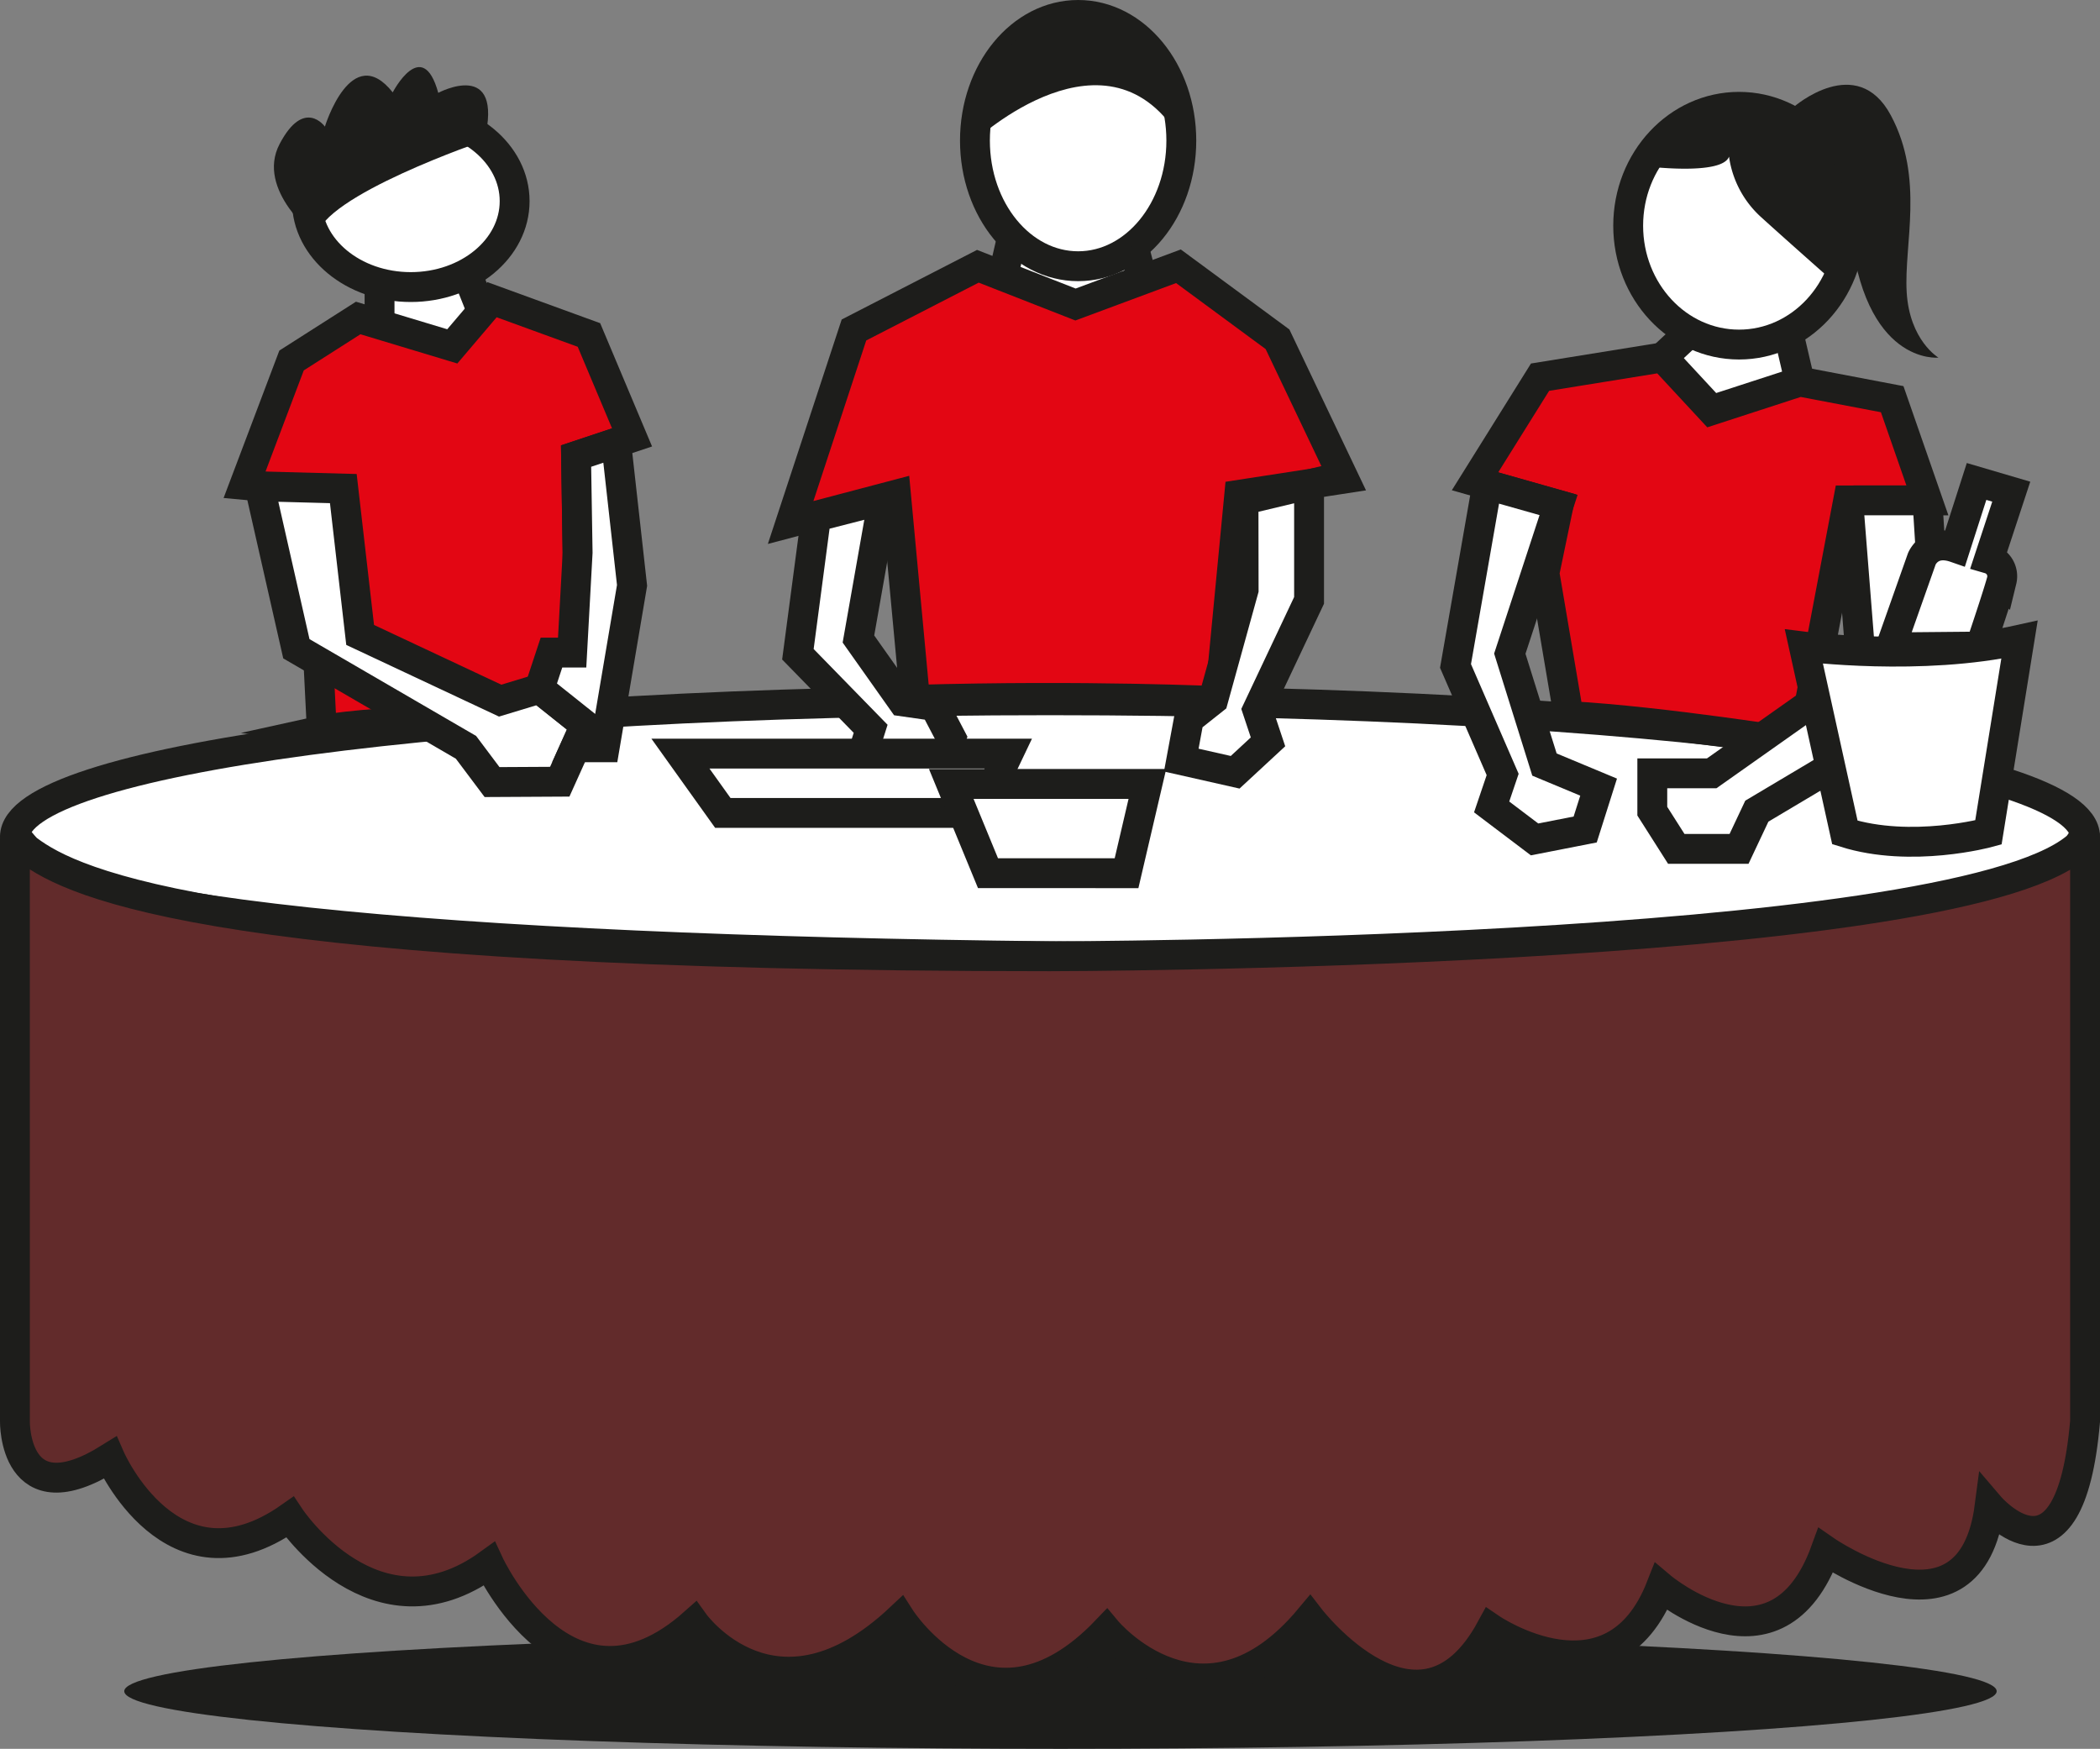 <svg xmlns="http://www.w3.org/2000/svg" width="210.945" height="175.656" viewBox="0 0 210.945 175.656">
  <rect x="0" y="0" width="210.945" height="175.656" fill="#808080" stroke="none"/>
  <g id="club_100_pikto-06" data-name="club 100 pikto-06" transform="translate(-16.765 -60.373)">
    <g id="Gruppe_82" data-name="Gruppe 82" transform="translate(18.267 61.873)">
      <path id="Pfad_456" data-name="Pfad 456" d="M61.89,87.74l-2.082,14.508,14.006-2.484-7-13.619Z" transform="translate(-24.341 -65.422)" fill="#fff"/>
      <path id="Pfad_457" data-name="Pfad 457" d="M226.21,156.209c0,7.573-39.7,12.708-103.972,12-60.248-.66-103.972-4.431-103.972-12S61.987,142.5,122.238,142.5,226.21,148.637,226.21,156.209Z" transform="translate(-18.267 -73.662)" fill="#fff" stroke="#1d1d1b" stroke-miterlimit="10" stroke-width="3"/>
      <g id="Gruppe_79" data-name="Gruppe 79" transform="translate(77.916)">
        <path id="Pfad_458" data-name="Pfad 458" d="M136.685,81.873l-5.471,14.59h19.478l-6.625-15.915Z" transform="translate(-112.699 -64.603)" fill="#fff"/>
        <path id="Pfad_459" data-name="Pfad 459" d="M122.03,134.979l-1.919-20.591-10.582,2.789,6.361-19.338,12.447-6.4,9.807,3.842,10.339-3.842,9.953,7.333,6.668,14-10.51,1.619-1.986,20.736s-13.249-.635-30.577-.145Z" transform="translate(-109.528 -66.195)" fill="#e30613" stroke="#1d1d1b" stroke-miterlimit="10" stroke-width="3"/>
        <path id="Pfad_460" data-name="Pfad 460" d="M112.21,120.612l-1.826,13.814,7.307,7.487-.917,2.9,2.9,2.445h4.584l1.528-4.431-1.681-3.209-3.209-.458-4.431-6.265,2.471-14.007Z" transform="translate(-109.653 -70.21)" fill="#fff" stroke="#1d1d1b" stroke-miterlimit="10" stroke-width="3"/>
        <path id="Pfad_461" data-name="Pfad 461" d="M161.742,118.67l.014,9.016L158.7,138.732l-2.445,1.939-.764,4.125,5.412,1.222,3.3-3.056-1.07-3.209,5.195-11V117.1Z" transform="translate(-116.25 -69.949)" fill="#fff" stroke="#1d1d1b" stroke-miterlimit="10" stroke-width="3"/>
        <ellipse id="Ellipse_27" data-name="Ellipse 27" cx="10.365" cy="12.62" rx="10.365" ry="12.62" transform="translate(18.515)" fill="#fff" stroke="#1d1d1b" stroke-miterlimit="10" stroke-width="3"/>
        <line id="Linie_52" data-name="Linie 52" y1="3.301" x2="0.764" transform="translate(21.484 22.318)" fill="#fff" stroke="#1d1d1b" stroke-miterlimit="10" stroke-width="3"/>
        <line id="Linie_53" data-name="Linie 53" x1="0.873" y1="3.333" transform="translate(34.46 23.252)" fill="#fff" stroke="#1d1d1b" stroke-miterlimit="10" stroke-width="3"/>
      </g>
      <g id="Gruppe_80" data-name="Gruppe 80" transform="translate(144.703 9.229)">
        <path id="Pfad_462" data-name="Pfad 462" d="M217.268,93.011l-7.432,11.883,5.828,4.5,10.315-3.177-2.655-13.208Z" transform="translate(-190.983 -75.655)" fill="#fff"/>
        <path id="Pfad_463" data-name="Pfad 463" d="M199.457,138.186l-2.432-14.362,1.42-6.838-8.395-2.378,6.533-10.46,12.325-1.99,4.919,5.306,8.843-2.874,9.285,1.769,3.537,10.168h-7.959L222.9,140.964S208.938,138.713,199.457,138.186Z" transform="translate(-188.089 -76.993)" fill="#e30613" stroke="#1d1d1b" stroke-miterlimit="10" stroke-width="3"/>
        <ellipse id="Ellipse_28" data-name="Ellipse 28" cx="11.137" cy="11.94" rx="11.137" ry="11.94" transform="translate(17.346)" fill="#fff" stroke="#1d1d1b" stroke-miterlimit="10" stroke-width="3"/>
        <line id="Linie_54" data-name="Linie 54" x1="1.159" y1="4.968" transform="translate(33.421 22.629)" fill="none" stroke="#1d1d1b" stroke-miterlimit="10" stroke-width="3"/>
        <line id="Linie_55" data-name="Linie 55" y1="2.536" x2="2.719" transform="translate(20.818 22.63)" fill="none" stroke="#1d1d1b" stroke-miterlimit="10" stroke-width="3"/>
        <path id="Pfad_464" data-name="Pfad 464" d="M238.6,119.9l1.048,16.59-3.316,4.831L221.408,150.2l-1.786,3.788h-6.306l-2.409-3.788v-3.8h5.969l15.033-10.612-1.273-16.125a.629.629,0,0,1,.627-.679h6.367A.971.971,0,0,1,238.6,119.9Z" transform="translate(-191.139 -79.454)" fill="#fff" stroke="#1d1d1b" stroke-miterlimit="10" stroke-width="3"/>
        <path id="Pfad_465" data-name="Pfad 465" d="M190.936,117.145l-3.182,18.2,4.735,10.9-1.105,3.261,4.311,3.261,5.085-.995,1.349-4.256-5.439-2.266-3.482-11.138,4.9-14.935Z" transform="translate(-187.753 -79.184)" fill="#fff" stroke="#1d1d1b" stroke-miterlimit="10" stroke-width="3"/>
      </g>
      <g id="Gruppe_81" data-name="Gruppe 81" transform="translate(23.058 10.076)">
        <path id="Pfad_466" data-name="Pfad 466" d="M53.041,138.623l-1.2-24.03-6.568-.613L50,101.48l6.695-4.27,9.452,2.852,3.988-4.69,9.738,3.545,4.33,10.288-5.62,1.876.379,25.925s-21.162.559-25.925,1.616Z" transform="translate(-45.274 -76.847)" fill="#e30613" stroke="#1d1d1b" stroke-miterlimit="10" stroke-width="3"/>
        <path id="Pfad_467" data-name="Pfad 467" d="M47.043,117.332l3.7,16.314,17.037,9.9,2.62,3.491L77.2,147l2.563-5.683-4.591-3.66-3.958,1.2-14.065-6.6-1.69-14.7Z" transform="translate(-45.533 -80.059)" fill="#fff" stroke="#1d1d1b" stroke-miterlimit="10" stroke-width="3"/>
        <path id="Pfad_468" data-name="Pfad 468" d="M87.681,112.2l1.6,14.333-2.75,16.257H83.577l1-2.225-4.591-3.66,1.2-3.627h2.077l.55-10.047-.157-9.69Z" transform="translate(-50.351 -79.308)" fill="#fff" stroke="#1d1d1b" stroke-miterlimit="10" stroke-width="3"/>
        <ellipse id="Ellipse_29" data-name="Ellipse 29" cx="10.433" cy="8.629" rx="10.433" ry="8.629" transform="translate(6.269)" fill="#fff" stroke="#1d1d1b" stroke-miterlimit="10" stroke-width="3"/>
        <line id="Linie_56" data-name="Linie 56" y1="4.149" transform="translate(13.566 16.861)" fill="#fff" stroke="#1d1d1b" stroke-miterlimit="10" stroke-width="3"/>
        <line id="Linie_57" data-name="Linie 57" x1="1.523" y1="3.825" transform="translate(22.335 15.884)" fill="#fff" stroke="#1d1d1b" stroke-miterlimit="10" stroke-width="3"/>
      </g>
      <ellipse id="Ellipse_30" data-name="Ellipse 30" cx="94.043" cy="5.786" rx="94.043" ry="5.786" transform="translate(10.979 162.585)" fill="#1d1d1b"/>
      <path id="Pfad_469" data-name="Pfad 469" d="M226.21,158.775V217.26c-1.549,17.956-9.587,8.538-9.587,8.538-1.893,14.549-16.471,4.44-16.471,4.44-4.889,13.479-16.536,3.649-16.536,3.649-4.889,12.468-17.067,4.188-17.067,4.188-7.192,13.249-18.207-1.047-18.207-1.047-10.732,12.871-20.429,1.232-20.429,1.232-11.952,12.492-20.717-1.232-20.717-1.232-12.564,11.816-20.7.475-20.7.475-12.65,11.252-20.6-5.922-20.6-5.922-11.418,8.286-20.012-4.694-20.012-4.694-11.842,8.328-18.064-5.968-18.064-5.968-9.715,6.079-9.556-3.659-9.556-3.659V158.805c0-.676.767.653,1.308,1.059,4.572,3.438,19.353,10.68,102.664,10.68,0,0,89.969-.061,103.064-10.915C226,159.048,226.21,157.864,226.21,158.775Z" transform="translate(-18.267 -75.994)" fill="#622b2b" stroke="#1d1d1b" stroke-miterlimit="10" stroke-width="3"/>
    </g>
    <path id="Pfad_470" data-name="Pfad 470" d="M131.189,74.61s13.44-12.509,20.73,0c0,0-1.14-17.037-16.232-10.4C135.687,64.207,130.069,68.905,131.189,74.61Z" transform="translate(-16.491 -0.117)" fill="#1d1d1b"/>
    <path id="Pfad_471" data-name="Pfad 471" d="M209.836,78.722s7.9,1.036,8.623-.94a10.072,10.072,0,0,0,3.159,6.02c2.866,2.6,7.944,7.08,7.944,7.08s1.454-12.475-2.605-15-9.056-5.223-17.121,2.84Z" transform="translate(-28.013 -1.676)" fill="#1d1d1b"/>
    <path id="Pfad_472" data-name="Pfad 472" d="M227.578,72.3s6.315-5.5,9.722.847,1.305,12.969,1.6,17.8,3.187,6.548,3.187,6.548-7.541.822-8.888-13.252C232.41,76.026,227.578,72.3,227.578,72.3Z" transform="translate(-30.607 -1.202)" fill="#1d1d1b"/>
    <path id="Pfad_473" data-name="Pfad 473" d="M53.014,85.088s-6.158-4.7-3.7-9.367,4.543-1.733,4.543-1.733,2.65-8.673,6.814-3.44c0,0,2.977-5.741,4.574.049,0,0,6.642-3.552,4.63,4.793,0,0-16.385,5.563-16.864,9.7Z" transform="translate(-4.456 -0.898)" fill="#1d1d1b"/>
    <g id="Gruppe_83" data-name="Gruppe 83" transform="translate(85.115 108.731)">
      <path id="Pfad_474" data-name="Pfad 474" d="M228.744,136.07s11.79,1.508,21.655-.685l-3.121,19.352s-7.729,2.111-14.417,0l-4.117-18.667Z" transform="translate(-115.893 -119.481)" fill="#fff" stroke="#1d1d1b" stroke-miterlimit="10" stroke-width="3"/>
      <path id="Pfad_475" data-name="Pfad 475" d="M246.925,133.35a1.459,1.459,0,0,0,1.375-.995c.516-1.54,1.485-4.461,1.806-5.639a1.825,1.825,0,0,0-1.263-2.186l2.222-6.747-3.485-1.025-2.137,6.651c-2.564-.892-3.363,1.121-3.363,1.121l-3.142,8.893Z" transform="translate(-117.384 -116.757)" fill="#fff" stroke="#1d1d1b" stroke-miterlimit="10" stroke-width="3"/>
      <path id="Pfad_476" data-name="Pfad 476" d="M96.564,148.779l4.259,5.957h25.836l2.839-5.957Z" transform="translate(-96.564 -121.44)" fill="#fff" stroke="#1d1d1b" stroke-miterlimit="10" stroke-width="3"/>
      <path id="Pfad_477" data-name="Pfad 477" d="M128.428,152.345h19.7l-2.093,8.965H132.119Z" transform="translate(-101.224 -121.961)" fill="#fff" stroke="#1d1d1b" stroke-miterlimit="10" stroke-width="3"/>
    </g>
  </g>
</svg>
